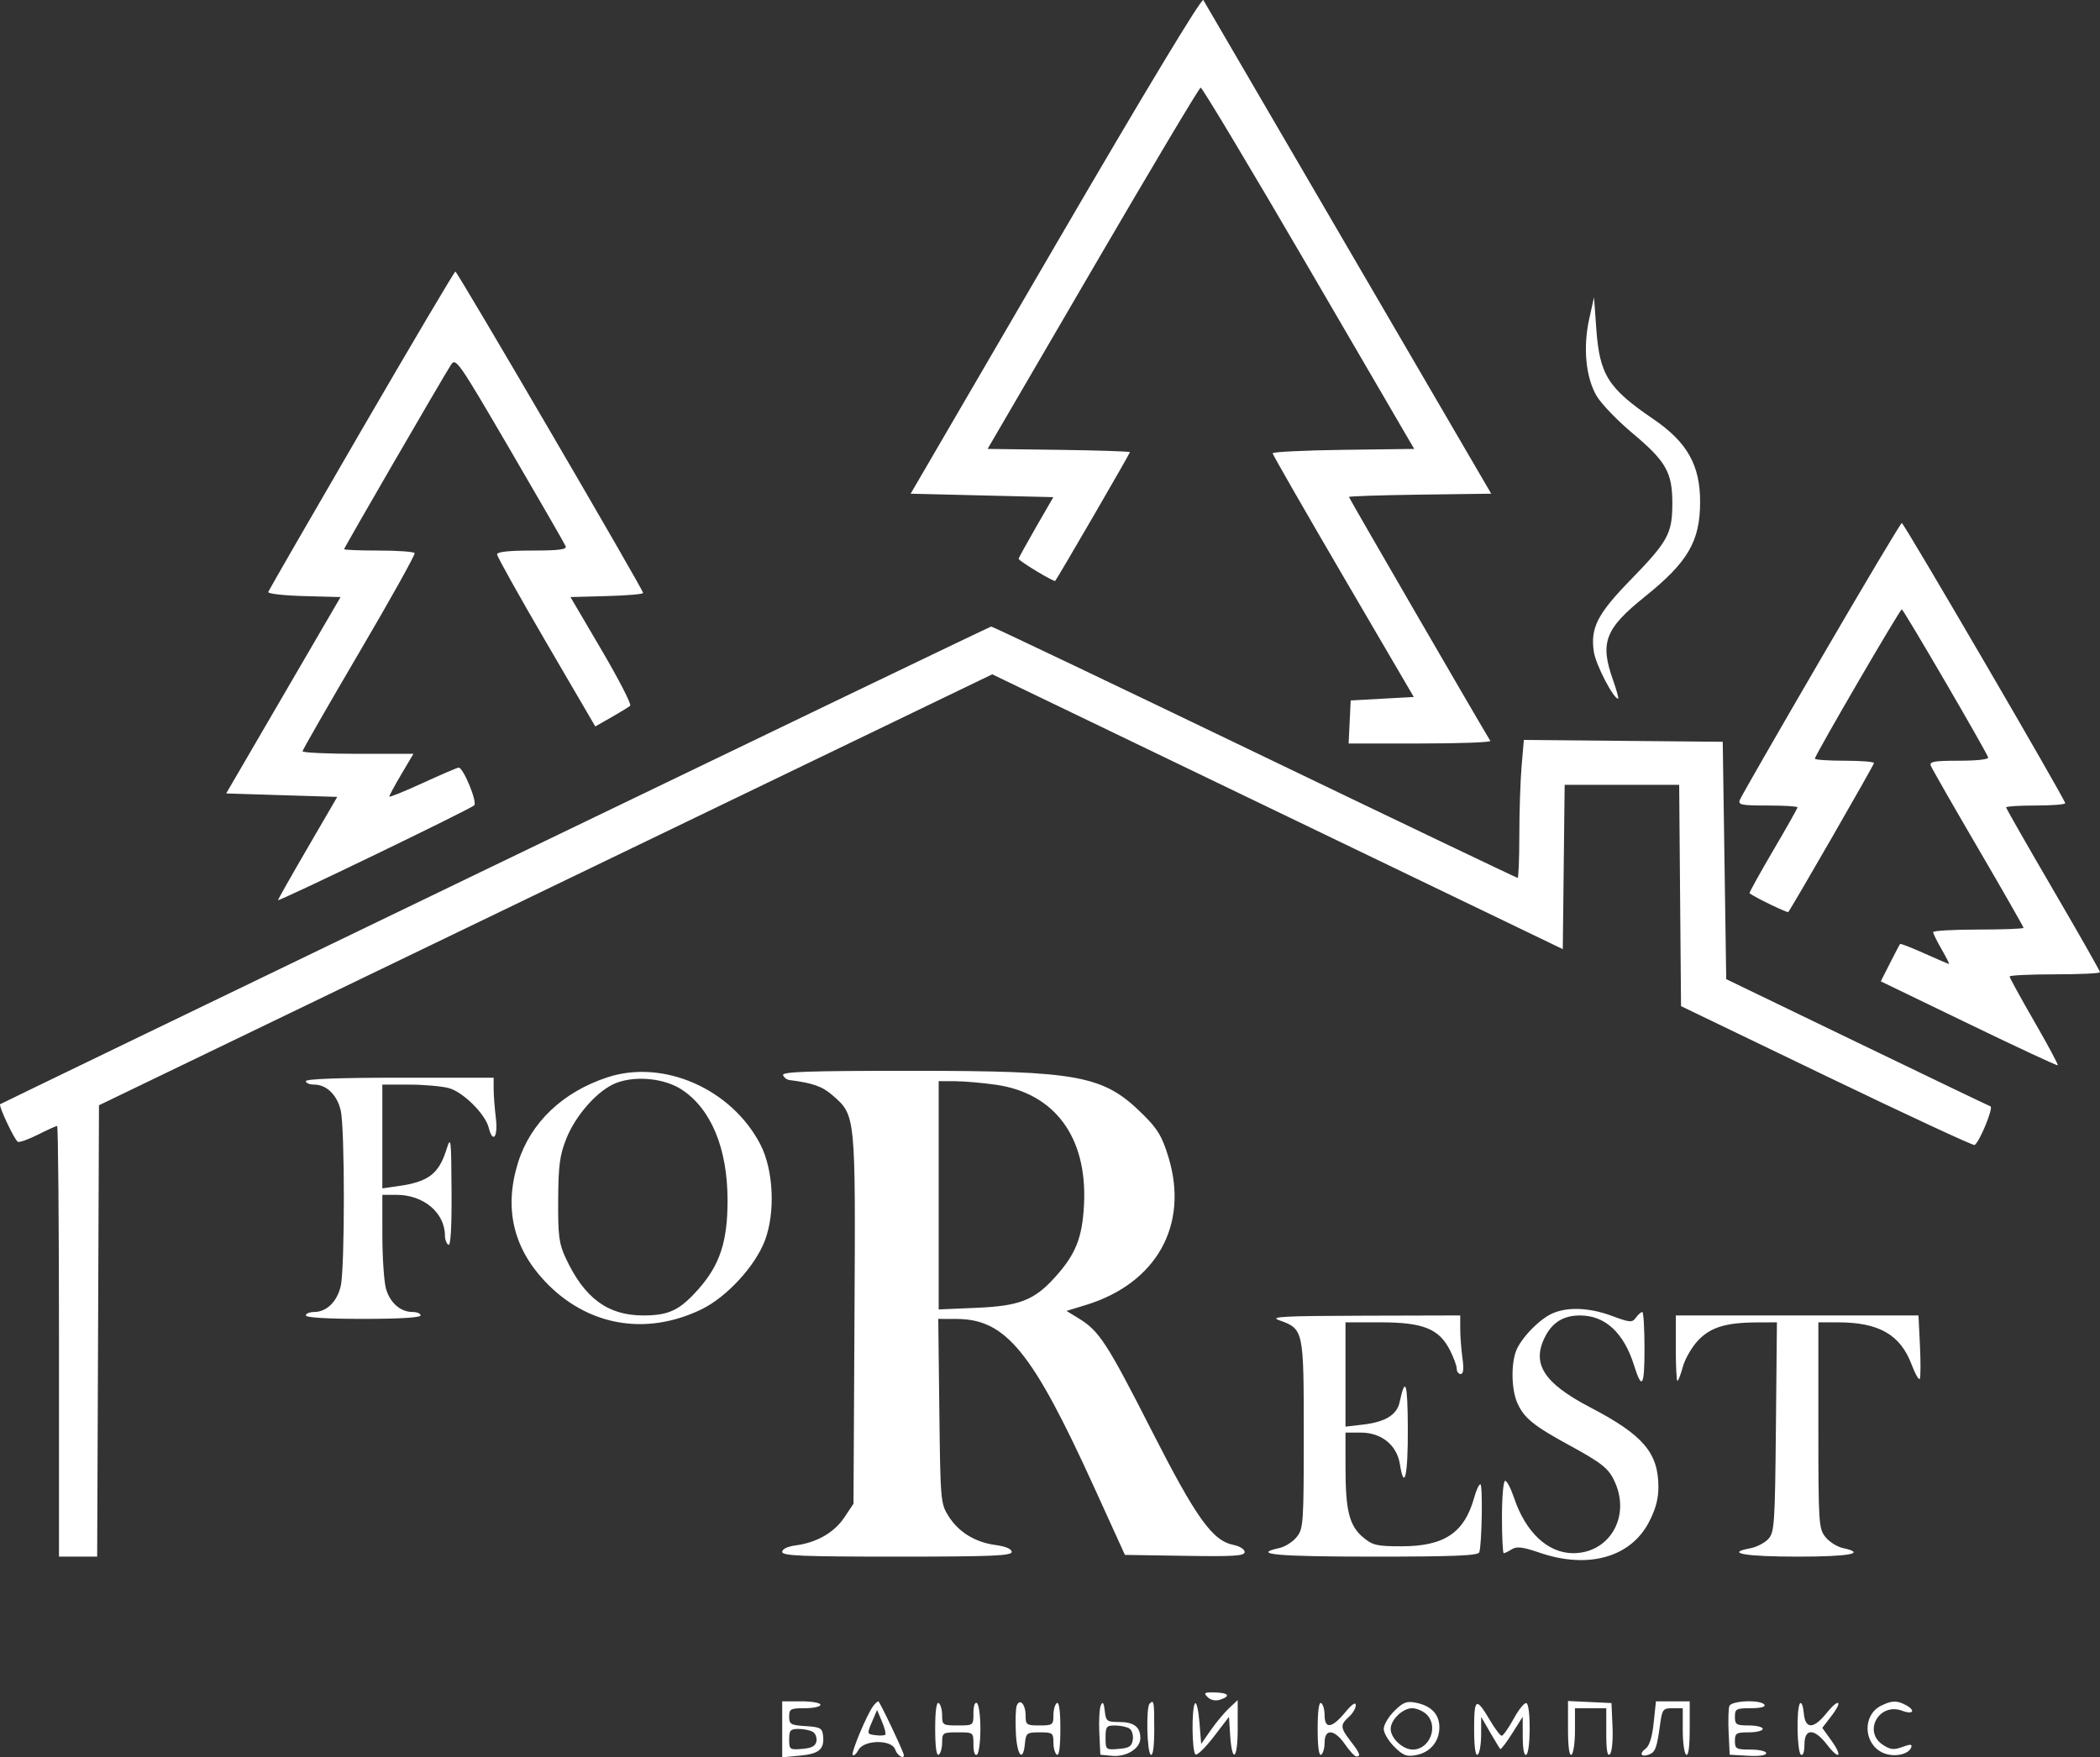 <?xml version="1.0" encoding="UTF-8"?> <svg xmlns="http://www.w3.org/2000/svg" width="92" height="77" viewBox="0 0 92 77" fill="none"><rect x="0" y="0" width="92" height="77" fill="#333333" stroke="none"/> <path fill-rule="evenodd" clip-rule="evenodd" d="M46.251 10.721L39.895 21.632L43.02 21.708L46.146 21.783L45.386 23.101C44.968 23.826 44.626 24.448 44.626 24.484C44.626 24.576 46.172 25.51 46.228 25.453C46.315 25.363 49.501 19.873 49.501 19.813C49.501 19.779 48.098 19.733 46.383 19.71L43.266 19.67L47.875 11.764C50.41 7.415 52.536 3.849 52.6 3.838C52.664 3.827 54.795 7.385 57.336 11.744L61.955 19.67L58.851 19.71C57.143 19.733 55.749 19.801 55.753 19.861C55.757 19.922 57.15 22.349 58.848 25.256L61.937 30.539L60.555 30.615L59.173 30.69L59.128 31.634L59.083 32.577H62.222C63.948 32.577 65.329 32.526 65.291 32.464C64.844 31.739 59.097 21.822 59.097 21.776C59.097 21.742 60.499 21.696 62.213 21.673L65.329 21.632L59.08 10.914C55.642 5.018 52.78 0.108 52.718 0.003C52.65 -0.117 50.192 3.957 46.251 10.721ZM15.836 18.851C13.616 22.673 11.778 25.862 11.751 25.938C11.724 26.014 12.426 26.095 13.311 26.118L14.92 26.161L12.414 30.464L9.909 34.766L12.342 34.842L14.775 34.917L13.478 37.148C12.764 38.374 12.181 39.405 12.181 39.44C12.181 39.525 20.601 35.458 20.776 35.287C20.922 35.146 20.299 33.634 20.095 33.634C20.036 33.634 19.328 33.938 18.521 34.309C17.715 34.679 17.055 34.946 17.055 34.9C17.055 34.855 17.293 34.415 17.583 33.924L18.112 33.03H15.679C14.341 33.03 13.25 32.979 13.254 32.917C13.258 32.855 14.379 30.902 15.744 28.577C17.11 26.252 18.199 24.299 18.165 24.236C18.131 24.174 17.422 24.123 16.589 24.123C15.756 24.123 15.075 24.096 15.075 24.063C15.075 24.001 19.34 16.64 19.75 15.996C19.966 15.654 20.049 15.773 22.34 19.695C23.641 21.923 24.74 23.831 24.781 23.935C24.838 24.078 24.487 24.123 23.317 24.123C22.288 24.123 21.777 24.179 21.777 24.291C21.777 24.384 22.745 26.117 23.928 28.145L26.079 31.83L26.784 31.429C27.172 31.208 27.543 30.98 27.608 30.922C27.673 30.865 27.111 29.77 26.359 28.489L24.992 26.161L26.583 26.118C27.459 26.095 28.175 26.033 28.175 25.981C28.175 25.832 20.035 11.895 19.95 11.898C19.907 11.9 18.057 15.029 15.836 18.851ZM69.623 13.972C69.344 15.23 69.473 16.551 69.953 17.357C70.159 17.702 70.861 18.431 71.514 18.978C72.99 20.214 73.264 20.695 73.264 22.053C73.264 23.378 73.076 23.723 71.436 25.407C69.977 26.905 69.668 27.513 69.827 28.569C69.911 29.123 70.684 30.615 70.888 30.615C70.925 30.615 70.824 30.243 70.663 29.788C70.082 28.151 70.314 27.549 72.062 26.143C73.95 24.625 74.48 23.717 74.481 21.991C74.483 20.382 73.914 19.373 72.438 18.367C70.443 17.006 70.079 16.429 69.932 14.397L69.833 13.027L69.623 13.972ZM79.777 28.856C77.875 32.123 76.275 34.908 76.222 35.046C76.137 35.265 76.28 35.295 77.436 35.295C78.158 35.295 78.748 35.33 78.748 35.373C78.748 35.417 78.265 36.274 77.674 37.279C77.085 38.284 76.622 39.121 76.646 39.14C76.89 39.324 78.304 40.009 78.343 39.962C78.507 39.758 82.099 33.516 82.099 33.433C82.099 33.378 81.516 33.332 80.804 33.332C80.092 33.332 79.509 33.291 79.509 33.241C79.509 33.096 83.233 26.699 83.317 26.699C83.39 26.699 86.993 32.879 87.1 33.187C87.13 33.273 86.611 33.332 85.827 33.332C84.728 33.332 84.518 33.37 84.589 33.553C84.636 33.675 85.569 35.305 86.662 37.176C87.754 39.047 88.649 40.612 88.649 40.654C88.649 40.695 87.758 40.73 86.668 40.73C85.579 40.73 84.689 40.781 84.69 40.843C84.691 40.905 84.859 41.245 85.062 41.598C85.266 41.95 85.411 42.239 85.386 42.239C85.361 42.239 84.877 42.032 84.312 41.778C83.747 41.524 83.266 41.337 83.243 41.362C83.22 41.388 83.02 41.767 82.799 42.204L82.396 42.999L86.246 44.86C88.363 45.884 90.12 46.702 90.15 46.678C90.18 46.654 89.718 45.791 89.122 44.759C88.527 43.727 88.04 42.84 88.04 42.787C88.04 42.735 88.931 42.692 90.02 42.692C91.109 42.692 92 42.65 92 42.598C92 42.546 91.075 40.918 89.944 38.98C88.813 37.042 87.887 35.42 87.887 35.376C87.887 35.331 88.47 35.295 89.182 35.295C89.894 35.295 90.477 35.249 90.477 35.194C90.477 35.036 83.409 22.916 83.317 22.916C83.272 22.916 81.679 25.589 79.777 28.856ZM21.701 37.899C9.804 43.639 0.042 48.356 0.007 48.383C-0.075 48.443 0.627 49.935 0.781 50.029C0.845 50.068 1.24 49.928 1.659 49.718C2.079 49.507 2.458 49.335 2.503 49.335C2.547 49.335 2.584 53.581 2.584 58.77V68.206H3.421H4.257L4.297 58.317L4.336 48.429L23.903 38.987L43.47 29.546L55.968 35.567L68.465 41.588L68.506 37.989L68.547 34.389H71.056H73.564L73.604 39.238L73.645 44.086L80.025 47.16C83.534 48.85 86.45 50.205 86.506 50.171C86.726 50.037 87.345 48.526 87.201 48.476C87.118 48.446 84.479 47.18 81.337 45.662L75.625 42.903L75.549 37.702L75.472 32.502L71.116 32.462L66.759 32.422L66.66 33.579C66.606 34.216 66.561 35.575 66.561 36.601C66.561 37.626 66.527 38.465 66.485 38.465C66.442 38.465 61.258 35.986 54.964 32.955C48.669 29.924 43.477 27.449 43.425 27.453C43.374 27.458 33.598 32.159 21.701 37.899ZM26.615 47.203C24.647 47.849 23.241 49.19 22.694 50.945C22.082 52.909 22.47 54.642 23.85 56.119C25.692 58.092 28.279 58.561 30.737 57.368C31.833 56.836 33.082 55.48 33.508 54.36C33.975 53.131 33.888 51.259 33.312 50.146C32.051 47.711 29.066 46.399 26.615 47.203ZM34.306 47.108C34.341 47.212 34.467 47.309 34.585 47.324C35.617 47.457 36.021 47.599 36.47 47.99C37.491 48.879 37.483 48.796 37.434 57.8L37.391 65.888L36.985 66.495C36.545 67.153 35.781 67.591 34.856 67.714C34.498 67.762 34.268 67.873 34.268 67.999C34.268 68.17 35.143 68.206 39.295 68.206C43.439 68.206 44.322 68.169 44.322 68C44.322 67.869 44.063 67.759 43.616 67.698C42.714 67.575 41.992 67.13 41.549 66.424C41.21 65.883 41.197 65.738 41.152 61.827L41.105 57.789L41.913 57.792C44.072 57.801 45.227 59.218 47.952 65.207L49.282 68.13L51.905 68.171C54.07 68.205 54.528 68.176 54.528 68.002C54.528 67.885 54.31 67.747 54.043 67.694C53.115 67.51 52.41 66.526 50.438 62.653C48.498 58.844 48.156 58.318 47.268 57.774L46.723 57.44L47.572 57.18C50.673 56.229 52.099 53.67 51.186 50.691C50.907 49.782 50.716 49.464 50.061 48.818C48.334 47.115 47.288 46.919 39.898 46.919C35.441 46.919 34.256 46.959 34.306 47.108ZM13.399 47.372C13.399 47.455 13.563 47.523 13.763 47.523C14.304 47.523 14.767 47.974 14.926 48.655C15.11 49.44 15.11 55.57 14.926 56.355C14.767 57.036 14.304 57.487 13.763 57.487C13.563 57.487 13.399 57.555 13.399 57.638C13.399 57.732 14.339 57.789 15.913 57.789C17.487 57.789 18.426 57.732 18.426 57.638C18.426 57.555 18.27 57.487 18.079 57.487C17.545 57.487 17.083 57.083 16.909 56.464C16.823 56.154 16.752 55.103 16.751 54.128L16.75 52.354H17.375C18.56 52.354 19.492 53.142 19.492 54.142C19.492 54.311 19.561 54.492 19.645 54.543C19.744 54.604 19.792 53.781 19.782 52.174C19.768 49.859 19.754 49.751 19.558 50.37C19.22 51.437 18.774 51.779 17.474 51.966L16.75 52.071V49.797V47.523L17.931 47.524C18.58 47.525 19.362 47.594 19.668 47.678C20.29 47.849 21.258 48.81 21.409 49.406C21.591 50.127 21.824 49.823 21.724 48.995C21.671 48.559 21.627 47.982 21.626 47.712L21.625 47.221H17.512C14.872 47.221 13.399 47.275 13.399 47.372ZM29.866 47.742C31.153 48.586 31.87 50.313 31.874 52.581C31.877 54.397 31.539 55.426 30.59 56.495C29.774 57.414 29.3 57.638 28.176 57.638C26.624 57.638 25.601 56.879 24.782 55.121C24.488 54.49 24.444 54.149 24.453 52.581C24.462 51.077 24.521 50.622 24.805 49.905C25.229 48.833 26.225 47.73 27.032 47.437C27.897 47.124 29.125 47.256 29.866 47.742ZM43.629 47.53C46.217 47.901 47.64 49.837 47.49 52.781C47.414 54.252 47.123 54.973 46.191 55.995C45.295 56.978 44.648 57.225 42.76 57.305L41.123 57.375V52.373V47.372L41.846 47.375C42.244 47.377 43.047 47.446 43.629 47.53ZM68.008 57.55C67.435 57.805 66.631 58.637 66.418 59.195C66.194 59.786 66.216 60.875 66.466 61.455C66.75 62.115 67.176 62.467 68.694 63.294C70.229 64.131 70.497 64.35 70.771 64.993C71.418 66.506 70.483 68.055 68.922 68.055C67.811 68.055 66.837 67.143 66.329 65.628C66.192 65.219 66.017 64.884 65.94 64.884C65.863 64.884 65.8 65.598 65.8 66.469C65.8 67.341 65.835 68.055 65.878 68.055C65.921 68.055 66.081 67.978 66.233 67.883C66.45 67.749 66.714 67.781 67.45 68.034C69.563 68.759 71.422 68.244 72.23 66.711C72.527 66.149 72.654 65.683 72.654 65.164C72.654 63.657 71.991 62.879 69.673 61.669C67.616 60.596 67.078 59.743 67.703 58.545C68.025 57.929 68.512 57.638 69.223 57.639C70.321 57.639 71.14 58.397 71.588 59.827C71.934 60.931 72.045 60.755 72.045 59.102C72.045 58.214 72.001 57.487 71.948 57.487C71.894 57.487 71.768 57.598 71.668 57.734C71.501 57.96 71.415 57.954 70.618 57.658C69.632 57.293 68.678 57.253 68.008 57.55ZM56.032 57.845C57.113 58.233 57.117 58.25 57.117 62.843C57.117 66.737 57.101 66.978 56.811 67.343C56.642 67.556 56.299 67.774 56.049 67.829C54.794 68.102 55.93 68.206 60.168 68.206C63.693 68.206 64.757 68.162 64.806 68.017C64.922 67.672 64.964 65.035 64.854 65.035C64.794 65.035 64.675 65.29 64.589 65.601C64.158 67.161 63.281 67.753 61.4 67.753C60.32 67.753 60.136 67.71 59.723 67.366C59.115 66.859 58.947 66.198 58.946 64.318L58.945 62.771H59.619C60.516 62.771 61.192 63.314 61.326 64.143C61.525 65.374 61.686 64.653 61.676 62.582C61.667 60.563 61.571 60.263 61.314 61.448C61.197 61.993 60.683 62.307 59.726 62.419L58.945 62.511V60.225V57.94H60.474C62.336 57.94 63.036 58.217 63.513 59.144C63.681 59.471 63.819 59.844 63.819 59.972C63.819 60.1 63.897 60.204 63.992 60.204C64.111 60.204 64.135 59.982 64.069 59.504C64.015 59.119 63.972 58.541 63.972 58.221V57.638L59.745 57.649C56.226 57.659 55.604 57.692 56.032 57.845ZM73.416 59.072C73.416 59.861 73.448 60.506 73.486 60.506C73.525 60.506 73.632 60.229 73.724 59.89C73.816 59.551 74.11 59.038 74.377 58.75C74.924 58.16 75.601 57.949 76.964 57.944L77.846 57.94L77.802 62.529C77.761 66.779 77.736 67.141 77.47 67.432C77.312 67.605 76.953 67.79 76.671 67.842C75.555 68.049 76.451 68.206 78.757 68.206C81.042 68.206 81.798 68.061 80.73 67.829C80.479 67.774 80.137 67.556 79.968 67.343C79.676 66.976 79.662 66.738 79.662 62.449V57.94L80.537 57.941C82.312 57.942 83.255 58.484 83.743 59.78C83.903 60.204 84.065 60.49 84.105 60.415C84.144 60.341 84.147 59.685 84.112 58.959L84.048 57.638H78.732H73.416V59.072ZM52.905 74.361C53.038 74.493 53.247 74.538 53.444 74.476C53.933 74.323 53.829 74.17 53.226 74.157C52.759 74.147 52.716 74.174 52.905 74.361ZM34.268 75.773V77L35.046 76.926C35.886 76.846 36.121 76.645 36.059 76.056C36.024 75.719 35.941 75.674 35.296 75.632C34.643 75.591 34.573 75.551 34.573 75.217C34.573 74.88 34.633 74.848 35.258 74.848C35.635 74.848 35.944 74.78 35.944 74.697C35.944 74.614 35.567 74.546 35.106 74.546H34.268V75.773ZM38.267 74.735C38.001 75.069 37.267 76.814 37.356 76.902C37.404 76.949 37.519 76.846 37.612 76.673C37.854 76.224 39.076 76.214 39.219 76.66C39.298 76.908 39.599 77.102 39.599 76.905C39.599 76.783 38.537 74.546 38.48 74.546C38.446 74.546 38.35 74.631 38.267 74.735ZM40.97 75.754C40.97 76.532 41.026 76.945 41.123 76.886C41.206 76.835 41.275 76.593 41.275 76.349C41.275 75.923 41.303 75.905 41.961 75.905C42.645 75.905 42.646 75.906 42.646 76.442C42.646 76.762 42.708 76.942 42.798 76.886C42.882 76.835 42.951 76.325 42.951 75.754C42.951 75.183 42.882 74.673 42.798 74.622C42.708 74.566 42.646 74.746 42.646 75.066C42.646 75.602 42.645 75.603 41.961 75.603C41.303 75.603 41.275 75.585 41.275 75.159C41.275 74.915 41.206 74.673 41.123 74.622C41.026 74.562 40.97 74.975 40.97 75.754ZM44.541 74.741C44.495 74.859 44.479 75.39 44.504 75.921C44.552 76.927 44.82 77.246 44.902 76.395C44.947 75.933 44.985 75.905 45.55 75.905C46.112 75.905 46.15 75.933 46.15 76.349C46.15 76.593 46.218 76.835 46.302 76.886C46.399 76.945 46.454 76.532 46.454 75.754C46.454 74.975 46.399 74.562 46.302 74.622C46.218 74.673 46.15 74.915 46.15 75.159C46.15 75.576 46.113 75.603 45.54 75.603C44.968 75.603 44.931 75.576 44.931 75.159C44.931 74.674 44.674 74.398 44.541 74.741ZM48.229 74.713C48.166 74.846 48.135 75.39 48.16 75.921L48.206 76.886L48.712 76.934C49.348 76.995 49.958 76.615 49.958 76.158C49.958 75.666 49.675 75.452 49.023 75.452C48.494 75.452 48.45 75.418 48.399 74.961C48.359 74.605 48.312 74.537 48.229 74.713ZM50.364 74.647C50.202 74.808 50.247 76.783 50.415 76.886C50.511 76.945 50.567 76.535 50.567 75.763C50.567 74.543 50.552 74.46 50.364 74.647ZM52.357 74.633C52.196 74.795 52.214 76.775 52.378 76.876C52.452 76.921 52.812 76.569 53.178 76.092L53.842 75.225L53.889 75.98C53.971 77.294 54.223 77.127 54.223 75.758V74.493L53.849 74.842C53.643 75.034 53.283 75.465 53.049 75.801L52.623 76.412L52.547 75.465C52.505 74.944 52.42 74.57 52.357 74.633ZM57.726 75.754C57.726 76.532 57.782 76.945 57.879 76.886C57.962 76.835 58.031 76.593 58.031 76.349C58.031 75.726 58.468 75.768 58.927 76.434C59.126 76.724 59.349 76.962 59.422 76.962C59.632 76.962 59.581 76.825 59.173 76.296C58.713 75.698 58.705 75.578 59.097 75.225C59.265 75.075 59.4 74.844 59.397 74.712C59.394 74.559 59.221 74.677 58.925 75.037C58.356 75.727 58.031 75.771 58.031 75.159C58.031 74.915 57.962 74.673 57.879 74.622C57.782 74.562 57.726 74.975 57.726 75.754ZM61.084 74.97C60.829 75.222 60.621 75.575 60.621 75.754C60.621 75.933 60.829 76.286 61.084 76.538C61.471 76.922 61.627 76.982 62.036 76.903C62.659 76.784 63.058 76.308 63.058 75.685C63.058 75.112 62.702 74.74 62.026 74.606C61.626 74.527 61.47 74.587 61.084 74.97ZM64.581 75.754C64.581 76.532 64.637 76.945 64.733 76.886C64.817 76.835 64.886 76.44 64.888 76.009L64.889 75.225L65.281 75.905C65.497 76.278 65.697 76.608 65.727 76.637C65.756 76.666 65.989 76.361 66.244 75.958L66.708 75.225L66.711 76.103C66.713 76.648 66.771 76.944 66.866 76.886C67.058 76.769 67.068 74.745 66.877 74.628C66.799 74.581 66.548 74.882 66.32 75.299C66.091 75.715 65.852 76.056 65.79 76.056C65.728 76.056 65.498 75.754 65.279 75.384C64.667 74.349 64.581 74.394 64.581 75.754ZM68.694 75.756C68.694 76.533 68.749 76.945 68.846 76.886C68.93 76.835 68.999 76.355 68.999 75.82V74.848H69.684H70.37V75.935C70.37 76.694 70.418 76.974 70.529 76.864C70.62 76.774 70.669 76.253 70.644 75.663L70.598 74.622L69.646 74.577L68.694 74.532V75.756ZM72.447 75.49C72.382 76.109 72.261 76.498 72.094 76.621C71.794 76.841 71.894 77.01 72.246 76.876C72.521 76.771 72.586 76.592 72.727 75.565C72.819 74.894 72.855 74.848 73.273 74.848H73.721V75.82C73.721 76.355 73.789 76.835 73.873 76.886C73.97 76.945 74.025 76.535 74.025 75.763V74.546H73.285H72.546L72.447 75.49ZM75.764 74.751C75.721 74.863 75.706 75.39 75.731 75.921L75.777 76.886L76.577 76.932C77.064 76.96 77.377 76.915 77.377 76.819C77.377 76.731 77.069 76.66 76.691 76.66C76.061 76.66 76.006 76.629 76.006 76.282C76.006 75.943 76.067 75.905 76.615 75.905C76.95 75.905 77.224 75.837 77.224 75.754C77.224 75.671 76.95 75.603 76.615 75.603C76.067 75.603 76.006 75.565 76.006 75.225C76.006 74.878 76.061 74.848 76.7 74.848C77.124 74.848 77.358 74.789 77.3 74.697C77.155 74.464 75.858 74.51 75.764 74.751ZM78.862 74.632C78.691 74.805 78.724 76.778 78.9 76.886C78.99 76.942 79.052 76.762 79.052 76.442C79.052 75.719 79.483 75.719 80.04 76.443C80.578 77.143 80.746 76.981 80.229 76.26L79.833 75.709L80.226 75.199C80.756 74.509 80.566 74.385 80.019 75.064C79.446 75.776 79.085 75.774 79.023 75.06C78.997 74.762 78.925 74.569 78.862 74.632ZM82.406 74.74C81.591 75.149 81.63 76.394 82.47 76.793C82.942 77.017 83.622 76.889 83.733 76.556C83.779 76.42 83.686 76.417 83.342 76.546C82.973 76.684 82.819 76.668 82.495 76.457C81.599 75.876 82.323 74.581 83.333 74.959C83.826 75.143 83.939 74.946 83.48 74.702C83.098 74.5 82.869 74.508 82.406 74.74ZM62.475 75.098C63.042 75.607 62.649 76.66 61.892 76.66C61.455 76.66 60.925 76.164 60.925 75.754C60.925 75.355 61.451 74.848 61.865 74.848C62.047 74.848 62.321 74.961 62.475 75.098ZM38.783 76.009C38.745 76.047 38.547 76.056 38.344 76.029C37.983 75.981 37.979 75.969 38.199 75.452L38.424 74.924L38.638 75.432C38.757 75.711 38.822 75.971 38.783 76.009ZM49.476 75.736C49.588 75.806 49.657 76.026 49.628 76.224C49.586 76.52 49.475 76.593 49.006 76.631C48.444 76.677 48.434 76.669 48.434 76.14C48.434 75.654 48.474 75.603 48.853 75.605C49.084 75.607 49.364 75.665 49.476 75.736ZM35.616 75.888C35.729 75.959 35.797 76.144 35.767 76.3C35.727 76.507 35.557 76.597 35.143 76.631C34.598 76.676 34.573 76.657 34.573 76.216C34.573 75.812 34.625 75.754 34.992 75.756C35.222 75.757 35.503 75.817 35.616 75.888Z" fill="white"></path> </svg> 